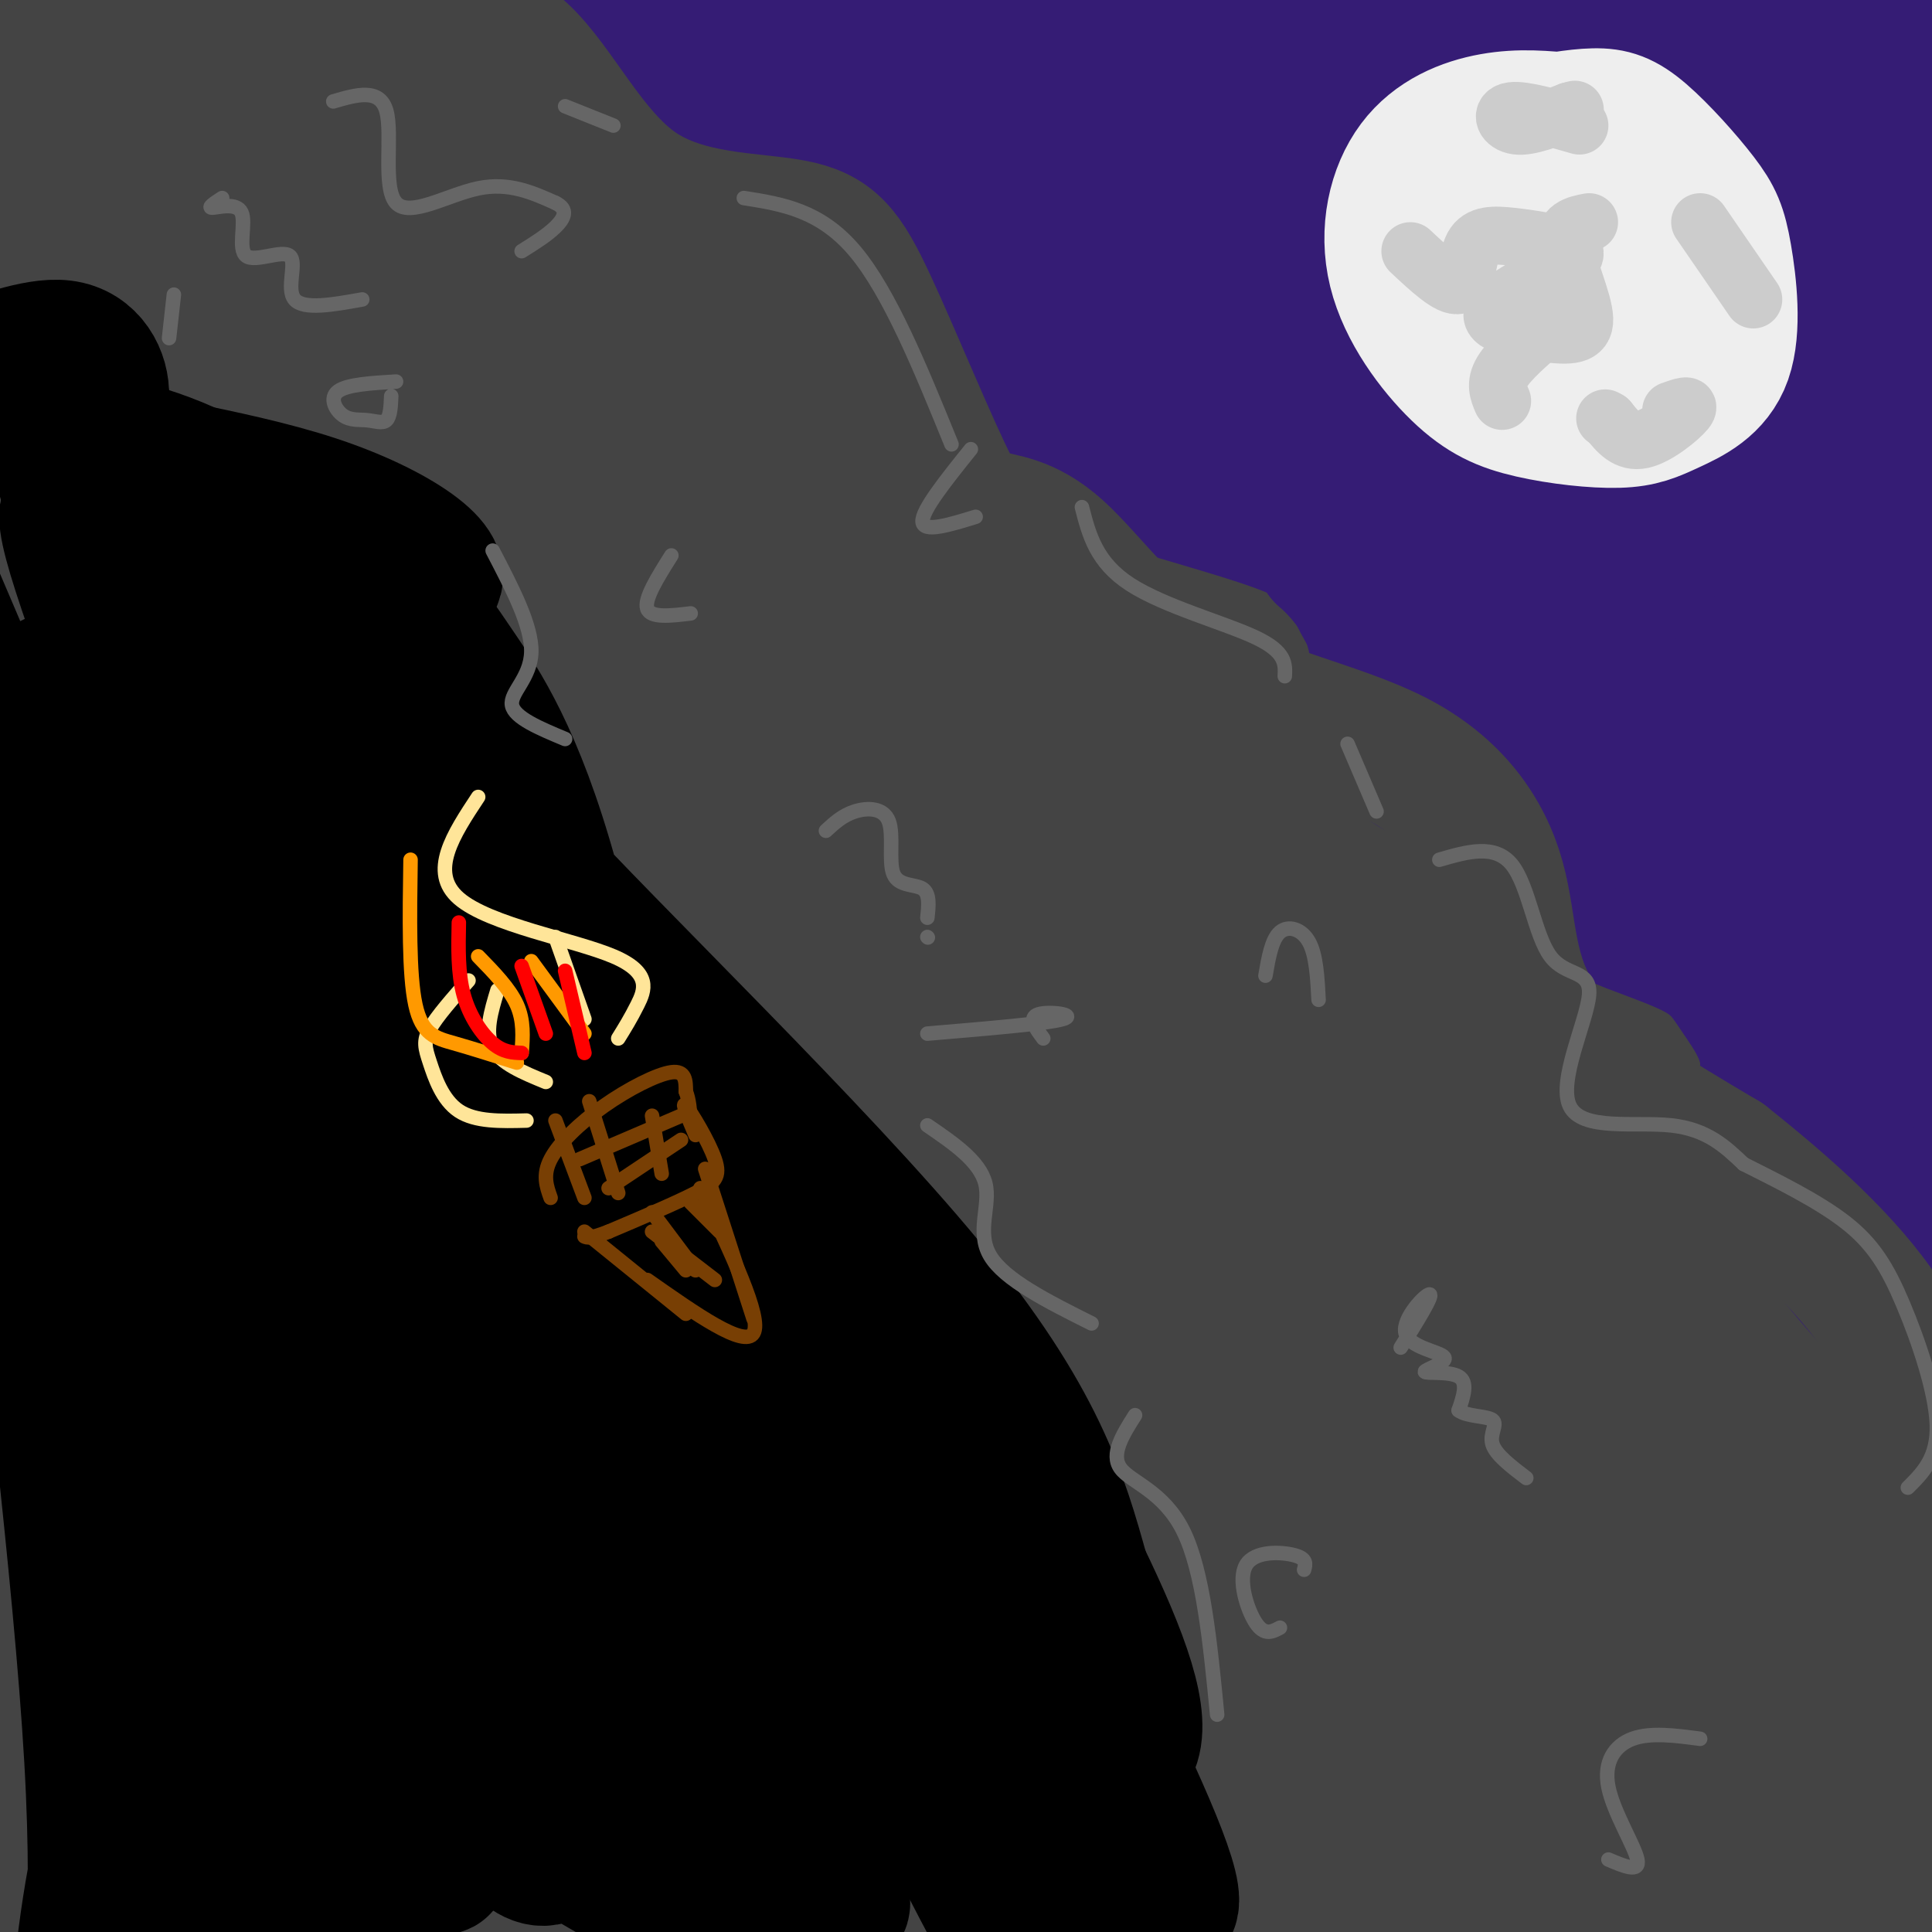 <svg viewBox='0 0 400 400' version='1.1' xmlns='http://www.w3.org/2000/svg' xmlns:xlink='http://www.w3.org/1999/xlink'><g fill='none' stroke='rgb(68,68,68)' stroke-width='28' stroke-linecap='round' stroke-linejoin='round'><path d='M36,25c-2.910,-1.470 -5.820,-2.940 12,-3c17.820,-0.060 56.369,1.291 77,3c20.631,1.709 23.346,3.778 27,7c3.654,3.222 8.249,7.599 12,17c3.751,9.401 6.657,23.827 11,34c4.343,10.173 10.121,16.093 15,20c4.879,3.907 8.857,5.801 19,7c10.143,1.199 26.451,1.703 34,3c7.549,1.297 6.340,3.388 8,5c1.660,1.612 6.189,2.746 11,11c4.811,8.254 9.906,23.627 15,39'/><path d='M277,168c4.752,10.111 9.131,15.888 10,19c0.869,3.112 -1.773,3.560 10,9c11.773,5.440 37.960,15.871 50,28c12.040,12.129 9.933,25.954 20,46c10.067,20.046 32.307,46.311 42,64c9.693,17.689 6.841,26.801 6,36c-0.841,9.199 0.331,18.485 0,22c-0.331,3.515 -2.166,1.257 -4,-1'/><path d='M411,391c-8.551,-13.956 -27.929,-48.346 -38,-68c-10.071,-19.654 -10.835,-24.574 -34,-49c-23.165,-24.426 -68.731,-68.360 -81,-82c-12.269,-13.640 8.759,3.014 -15,-20c-23.759,-23.014 -92.306,-85.697 -112,-107c-19.694,-21.303 9.463,-1.225 26,11c16.537,12.225 20.452,16.599 27,22c6.548,5.401 15.728,11.829 27,23c11.272,11.171 24.636,27.086 38,43'/><path d='M249,164c16.839,20.423 39.936,49.979 64,76c24.064,26.021 49.094,48.506 55,52c5.906,3.494 -7.313,-12.002 -38,-43c-30.687,-30.998 -78.844,-77.499 -127,-124'/><path d='M203,125c-18.167,-19.885 -0.083,-7.598 24,8c24.083,15.598 54.166,34.508 63,42c8.834,7.492 -3.581,3.565 -32,-17c-28.419,-20.565 -72.844,-57.767 -118,-89c-45.156,-31.233 -91.045,-56.495 -108,-66c-16.955,-9.505 -4.978,-3.252 7,3'/><path d='M39,6c27.140,10.869 91.491,36.542 107,41c15.509,4.458 -17.825,-12.300 -36,-25c-18.175,-12.700 -21.193,-21.343 -17,-19c4.193,2.343 15.596,15.671 27,29'/><path d='M120,32c29.945,32.580 91.309,99.531 129,132c37.691,32.469 51.711,30.456 59,28c7.289,-2.456 7.847,-5.353 16,12c8.153,17.353 23.901,54.958 32,78c8.099,23.042 8.550,31.521 9,40'/><path d='M365,322c-6.932,-4.517 -28.762,-35.808 -46,-58c-17.238,-22.192 -29.884,-35.283 -68,-63c-38.116,-27.717 -101.701,-70.058 -146,-105c-44.299,-34.942 -69.311,-62.484 -64,-64c5.311,-1.516 40.946,22.996 65,41c24.054,18.004 36.527,29.502 49,41'/><path d='M155,114c40.281,43.443 116.484,131.552 157,183c40.516,51.448 45.346,66.235 34,50c-11.346,-16.235 -38.867,-63.493 -59,-94c-20.133,-30.507 -32.878,-44.263 -52,-63c-19.122,-18.737 -44.620,-42.455 -72,-64c-27.380,-21.545 -56.641,-40.916 -83,-57c-26.359,-16.084 -49.817,-28.881 -53,-30c-3.183,-1.119 13.908,9.441 31,20'/><path d='M58,59c12.072,7.656 26.753,16.796 49,41c22.247,24.204 52.059,63.473 74,92c21.941,28.527 36.011,46.312 50,73c13.989,26.688 27.897,62.280 31,69c3.103,6.720 -4.597,-15.432 -30,-63c-25.403,-47.568 -68.507,-120.551 -96,-163c-27.493,-42.449 -39.374,-54.363 -55,-70c-15.626,-15.637 -34.998,-34.995 -42,-40c-7.002,-5.005 -1.633,4.344 15,32c16.633,27.656 44.531,73.619 62,102c17.469,28.381 24.511,39.179 38,80c13.489,40.821 33.425,111.663 36,116c2.575,4.337 -12.213,-57.832 -27,-120'/><path d='M163,208c-8.332,-34.005 -15.662,-59.016 -26,-86c-10.338,-26.984 -23.682,-55.940 -35,-76c-11.318,-20.060 -20.609,-31.222 -28,-38c-7.391,-6.778 -12.882,-9.171 -18,-16c-5.118,-6.829 -9.862,-18.096 -2,2c7.862,20.096 28.330,71.553 42,109c13.670,37.447 20.541,60.883 27,85c6.459,24.117 12.507,48.915 17,75c4.493,26.085 7.432,53.458 5,58c-2.432,4.542 -10.235,-13.745 -20,-48c-9.765,-34.255 -21.493,-84.477 -30,-118c-8.507,-33.523 -13.793,-50.346 -26,-79c-12.207,-28.654 -31.335,-69.139 -29,-60c2.335,9.139 26.133,67.903 37,96c10.867,28.097 8.801,25.529 12,42c3.199,16.471 11.662,51.982 16,84c4.338,32.018 4.553,60.543 4,77c-0.553,16.457 -1.872,20.845 -8,-9c-6.128,-29.845 -17.064,-93.922 -28,-158'/><path d='M73,148c-7.499,-37.852 -12.246,-53.481 -22,-82c-9.754,-28.519 -24.516,-69.929 -23,-57c1.516,12.929 19.308,80.196 30,125c10.692,44.804 14.282,67.144 15,102c0.718,34.856 -1.436,82.228 -2,112c-0.564,29.772 0.460,41.944 -3,-5c-3.460,-46.944 -11.406,-153.003 -17,-209c-5.594,-55.997 -8.835,-61.932 -17,-86c-8.165,-24.068 -21.252,-66.269 -20,-50c1.252,16.269 16.844,91.009 26,134c9.156,42.991 11.877,54.235 11,104c-0.877,49.765 -5.351,138.052 -6,133c-0.649,-5.052 2.529,-103.443 1,-168c-1.529,-64.557 -7.764,-95.278 -14,-126'/><path d='M32,75c-6.000,-38.274 -13.999,-70.959 -12,-45c1.999,25.959 13.996,110.561 19,151c5.004,40.439 3.015,36.714 2,53c-1.015,16.286 -1.057,52.584 -4,93c-2.943,40.416 -8.787,84.952 -9,74c-0.213,-10.952 5.207,-77.391 7,-123c1.793,-45.609 -0.040,-70.389 -3,-95c-2.960,-24.611 -7.048,-49.054 -13,-80c-5.952,-30.946 -13.768,-68.396 -12,-41c1.768,27.396 13.120,119.639 12,200c-1.120,80.361 -14.713,148.839 -14,133c0.713,-15.839 15.730,-115.995 22,-176c6.270,-60.005 3.791,-79.859 0,-105c-3.791,-25.141 -8.896,-55.571 -14,-86'/><path d='M13,28c-5.036,-21.835 -10.628,-33.424 -15,-46c-4.372,-12.576 -7.526,-26.140 -4,8c3.526,34.140 13.732,115.985 19,162c5.268,46.015 5.599,56.200 2,102c-3.599,45.800 -11.129,127.215 -11,148c0.129,20.785 7.916,-19.059 13,-54c5.084,-34.941 7.465,-64.978 11,-93c3.535,-28.022 8.226,-54.030 1,-109c-7.226,-54.970 -26.368,-138.903 -24,-131c2.368,7.903 26.245,107.642 37,143c10.755,35.358 8.388,6.335 9,54c0.612,47.665 4.202,172.018 6,221c1.798,48.982 1.802,22.595 8,-3c6.198,-25.595 18.589,-50.397 25,-65c6.411,-14.603 6.841,-19.009 10,-41c3.159,-21.991 9.045,-61.569 12,-92c2.955,-30.431 2.977,-51.716 3,-73'/><path d='M115,159c-0.617,-20.925 -3.659,-36.738 -2,-29c1.659,7.738 8.018,39.027 13,62c4.982,22.973 8.588,37.630 6,89c-2.588,51.370 -11.370,139.454 -10,153c1.370,13.546 12.892,-47.445 18,-118c5.108,-70.555 3.801,-150.675 7,-163c3.199,-12.325 10.905,43.145 16,76c5.095,32.855 7.578,43.097 5,88c-2.578,44.903 -10.218,124.469 -7,118c3.218,-6.469 17.296,-98.971 24,-157c6.704,-58.029 6.036,-81.585 9,-85c2.964,-3.415 9.561,13.310 14,36c4.439,22.690 6.719,51.345 9,80'/><path d='M217,309c0.508,48.132 -2.720,128.461 -2,121c0.720,-7.461 5.390,-102.713 3,-168c-2.390,-65.287 -11.839,-100.608 -11,-99c0.839,1.608 11.966,40.146 15,110c3.034,69.854 -2.023,171.023 0,160c2.023,-11.023 11.128,-134.238 16,-182c4.872,-47.762 5.512,-20.070 20,20c14.488,40.070 42.824,92.519 57,117c14.176,24.481 14.193,20.995 17,21c2.807,0.005 8.403,3.503 14,7'/><path d='M346,416c4.320,0.675 8.120,-1.137 10,-2c1.880,-0.863 1.841,-0.776 3,-6c1.159,-5.224 3.516,-15.758 1,-28c-2.516,-12.242 -9.906,-26.191 -14,-34c-4.094,-7.809 -4.891,-9.478 -12,-16c-7.109,-6.522 -20.531,-17.897 -29,-25c-8.469,-7.103 -11.987,-9.933 -20,-13c-8.013,-3.067 -20.522,-6.371 -26,-6c-5.478,0.371 -3.925,4.417 0,10c3.925,5.583 10.223,12.704 16,19c5.777,6.296 11.033,11.767 27,18c15.967,6.233 42.644,13.229 54,16c11.356,2.771 7.391,1.317 16,9c8.609,7.683 29.792,24.503 16,17c-13.792,-7.503 -62.559,-39.328 -86,-55c-23.441,-15.672 -21.554,-15.192 -26,-21c-4.446,-5.808 -15.223,-17.904 -26,-30'/><path d='M250,269c15.279,8.276 66.478,43.966 91,60c24.522,16.034 22.367,12.411 33,28c10.633,15.589 34.052,50.390 41,58c6.948,7.610 -2.577,-11.970 -14,-28c-11.423,-16.030 -24.743,-28.508 -36,-39c-11.257,-10.492 -20.450,-18.998 -47,-39c-26.550,-20.002 -70.456,-51.501 -86,-60c-15.544,-8.499 -2.727,6.000 25,28c27.727,22.000 70.363,51.500 113,81'/><path d='M370,358c22.451,17.928 22.077,22.246 22,25c-0.077,2.754 0.142,3.942 0,6c-0.142,2.058 -0.645,4.987 -9,5c-8.355,0.013 -24.561,-2.889 -33,-4c-8.439,-1.111 -9.111,-0.432 -33,-11c-23.889,-10.568 -70.994,-32.385 -99,-44c-28.006,-11.615 -36.914,-13.030 -42,-14c-5.086,-0.970 -6.351,-1.497 -9,-2c-2.649,-0.503 -6.681,-0.982 -4,3c2.681,3.982 12.077,12.425 13,16c0.923,3.575 -6.626,2.281 27,16c33.626,13.719 108.425,42.450 144,53c35.575,10.550 31.924,2.917 30,-2c-1.924,-4.917 -2.121,-7.119 -4,-9c-1.879,-1.881 -5.439,-3.440 -9,-5'/><path d='M364,391c-10.235,-3.529 -31.324,-9.852 -70,-18c-38.676,-8.148 -94.939,-18.120 -118,-22c-23.061,-3.880 -12.922,-1.668 -11,-1c1.922,0.668 -4.375,-0.210 -1,5c3.375,5.210 16.422,16.506 34,25c17.578,8.494 39.686,14.187 59,16c19.314,1.813 35.833,-0.252 45,-1c9.167,-0.748 10.983,-0.178 19,-4c8.017,-3.822 22.235,-12.035 35,-17c12.765,-4.965 24.077,-6.683 1,-5c-23.077,1.683 -80.543,6.766 -112,9c-31.457,2.234 -36.906,1.619 -49,0c-12.094,-1.619 -30.833,-4.244 -41,-6c-10.167,-1.756 -11.762,-2.645 -14,-5c-2.238,-2.355 -5.119,-6.178 -8,-10'/><path d='M133,357c-1.440,-6.442 -1.040,-17.545 -4,-21c-2.960,-3.455 -9.279,0.740 8,-22c17.279,-22.740 58.158,-72.416 74,-91c15.842,-18.584 6.649,-6.077 5,2c-1.649,8.077 4.247,11.725 6,22c1.753,10.275 -0.638,27.179 0,49c0.638,21.821 4.306,48.560 6,62c1.694,13.440 1.415,13.581 4,21c2.585,7.419 8.032,22.115 10,18c1.968,-4.115 0.455,-27.041 -1,-40c-1.455,-12.959 -2.853,-15.950 -13,-33c-10.147,-17.050 -29.042,-48.157 -36,-46c-6.958,2.157 -1.979,37.579 3,73'/><path d='M195,351c-0.829,20.795 -4.400,36.281 1,27c5.400,-9.281 19.772,-43.329 28,-57c8.228,-13.671 10.310,-6.964 11,-7c0.690,-0.036 -0.014,-6.813 14,3c14.014,9.813 42.746,36.218 72,53c29.254,16.782 59.030,23.941 38,14c-21.030,-9.941 -92.866,-36.983 -130,-49c-37.134,-12.017 -39.567,-9.008 -42,-6'/><path d='M187,329c-9.070,1.271 -10.745,7.448 23,11c33.745,3.552 102.911,4.478 111,7c8.089,2.522 -44.899,6.641 -90,17c-45.101,10.359 -82.315,26.960 -82,33c0.315,6.040 38.157,1.520 76,-3'/><path d='M225,394c14.197,-1.155 11.689,-2.543 -22,-4c-33.689,-1.457 -98.559,-2.983 -129,-2c-30.441,0.983 -26.452,4.474 -11,-3c15.452,-7.474 42.366,-25.915 59,-38c16.634,-12.085 22.988,-17.816 22,-19c-0.988,-1.184 -9.316,2.177 -11,1c-1.684,-1.177 3.277,-6.894 -13,7c-16.277,13.894 -53.794,47.398 -65,56c-11.206,8.602 3.897,-7.699 19,-24'/><path d='M74,368c6.801,-8.339 14.304,-17.187 20,-29c5.696,-11.813 9.586,-26.590 11,-35c1.414,-8.410 0.354,-10.452 -1,-14c-1.354,-3.548 -3.000,-8.602 -7,-7c-4.000,1.602 -10.353,9.860 -14,16c-3.647,6.140 -4.588,10.160 -5,18c-0.412,7.840 -0.294,19.498 1,27c1.294,7.502 3.763,10.846 8,16c4.237,5.154 10.242,12.117 16,15c5.758,2.883 11.268,1.685 17,0c5.732,-1.685 11.688,-3.856 16,-7c4.312,-3.144 6.982,-7.261 8,-10c1.018,-2.739 0.383,-4.098 -2,-7c-2.383,-2.902 -6.515,-7.345 -19,-11c-12.485,-3.655 -33.323,-6.523 -43,-11c-9.677,-4.477 -8.193,-10.565 -8,-24c0.193,-13.435 -0.903,-34.218 -2,-55'/></g>
<g fill='none' stroke='rgb(53,28,117)' stroke-width='28' stroke-linecap='round' stroke-linejoin='round'><path d='M116,-4c4.714,7.137 9.429,14.274 18,18c8.571,3.726 21.000,4.042 29,5c8.000,0.958 11.571,2.560 16,10c4.429,7.440 9.714,20.720 15,34'/><path d='M194,63c3.195,7.888 3.681,10.609 3,14c-0.681,3.391 -2.530,7.451 10,13c12.530,5.549 39.437,12.585 53,17c13.563,4.415 13.781,6.207 14,8'/><path d='M274,115c4.893,4.271 10.126,10.949 11,19c0.874,8.051 -2.611,17.475 6,24c8.611,6.525 29.317,10.150 38,14c8.683,3.850 5.341,7.925 2,12'/><path d='M331,184c0.072,2.893 -0.747,4.126 3,6c3.747,1.874 12.059,4.389 17,7c4.941,2.611 6.510,5.318 9,9c2.490,3.682 5.901,8.337 6,14c0.099,5.663 -3.115,12.332 2,23c5.115,10.668 18.557,25.334 32,40'/><path d='M400,283c5.215,4.368 2.254,-4.714 5,2c2.746,6.714 11.200,29.222 0,-8c-11.200,-37.222 -42.054,-134.175 -44,-150c-1.946,-15.825 25.015,49.479 36,74c10.985,24.521 5.992,8.261 1,-8'/><path d='M398,193c4.333,12.400 14.667,47.400 19,59c4.333,11.600 2.667,-0.200 1,-12'/><path d='M353,96c-0.778,4.244 -1.556,8.489 8,27c9.556,18.511 29.444,51.289 42,82c12.556,30.711 17.778,59.356 23,88'/><path d='M327,60c1.252,8.300 2.503,16.600 16,48c13.497,31.400 39.238,85.902 41,91c1.762,5.098 -20.456,-39.206 -35,-65c-14.544,-25.794 -21.414,-33.079 -31,-47c-9.586,-13.921 -21.889,-34.479 -15,-15c6.889,19.479 32.968,78.994 41,98c8.032,19.006 -1.984,-2.497 -12,-24'/><path d='M332,146c-1.102,-4.369 2.141,-3.291 -15,-27c-17.141,-23.709 -54.668,-72.206 -46,-56c8.668,16.206 63.530,97.116 84,124c20.470,26.884 6.549,-0.258 1,-11c-5.549,-10.742 -2.725,-5.084 -4,-9c-1.275,-3.916 -6.650,-17.404 -25,-36c-18.350,-18.596 -49.675,-42.298 -81,-66'/><path d='M246,65c4.520,8.422 56.320,62.478 67,76c10.680,13.522 -19.759,-13.489 -29,-19c-9.241,-5.511 2.715,10.477 8,18c5.285,7.523 3.900,6.582 3,2c-0.900,-4.582 -1.313,-12.806 -12,-30c-10.687,-17.194 -31.646,-43.360 -45,-59c-13.354,-15.640 -19.101,-20.754 -29,-28c-9.899,-7.246 -23.949,-16.623 -38,-26'/><path d='M171,-1c-12.562,-10.244 -24.968,-22.853 -4,-2c20.968,20.853 75.311,75.167 72,72c-3.311,-3.167 -64.276,-63.814 -70,-64c-5.724,-0.186 43.793,60.090 51,70c7.207,9.910 -27.897,-30.545 -63,-71'/><path d='M157,4c-16.329,-17.355 -25.652,-25.244 -3,-2c22.652,23.244 77.280,77.621 90,88c12.720,10.379 -16.467,-23.241 -37,-45c-20.533,-21.759 -32.411,-31.657 -47,-41c-14.589,-9.343 -31.889,-18.131 -17,-10c14.889,8.131 61.968,33.180 87,49c25.032,15.820 28.016,22.410 31,29'/><path d='M261,72c6.459,6.260 7.107,7.412 7,5c-0.107,-2.412 -0.970,-8.386 -23,-35c-22.030,-26.614 -65.226,-73.866 -54,-62c11.226,11.866 76.875,82.851 100,104c23.125,21.149 3.726,-7.537 -19,-39c-22.726,-31.463 -48.779,-65.704 -38,-54c10.779,11.704 58.389,69.352 106,127'/><path d='M340,118c6.608,1.383 -29.872,-58.660 -56,-97c-26.128,-38.340 -41.903,-54.979 -35,-48c6.903,6.979 36.483,37.575 67,80c30.517,42.425 61.971,96.677 64,94c2.029,-2.677 -25.368,-62.284 -50,-105c-24.632,-42.716 -46.499,-68.543 -44,-64c2.499,4.543 29.365,39.454 57,85c27.635,45.546 56.039,101.727 67,122c10.961,20.273 4.481,4.636 -2,-11'/><path d='M408,174c-4.363,-15.229 -14.270,-47.803 -39,-96c-24.730,-48.197 -64.284,-112.017 -55,-82c9.284,30.017 67.407,153.870 86,183c18.593,29.130 -2.344,-36.462 -8,-58c-5.656,-21.538 3.968,0.980 -7,-24c-10.968,-24.980 -42.530,-97.456 -38,-92c4.530,5.456 45.151,88.845 57,110c11.849,21.155 -5.076,-19.922 -22,-61'/><path d='M382,54c-12.404,-27.370 -32.414,-65.295 -28,-60c4.414,5.295 33.252,53.810 47,76c13.748,22.190 12.408,18.054 11,10c-1.408,-8.054 -2.883,-20.025 -4,-28c-1.117,-7.975 -1.877,-11.952 -10,-28c-8.123,-16.048 -23.610,-44.167 -22,-41c1.610,3.167 20.317,37.619 26,45c5.683,7.381 -1.659,-12.310 -9,-32'/></g>
<g fill='none' stroke='rgb(0,0,0)' stroke-width='28' stroke-linecap='round' stroke-linejoin='round'><path d='M14,92c2.231,-0.666 4.462,-1.333 13,1c8.538,2.333 23.382,7.665 34,21c10.618,13.335 17.011,34.673 27,56c9.989,21.327 23.574,42.644 40,65c16.426,22.356 35.692,45.750 49,63c13.308,17.250 20.660,28.357 28,43c7.340,14.643 14.670,32.821 22,51'/><path d='M227,392c-9.738,-13.315 -45.082,-72.104 -78,-117c-32.918,-44.896 -63.409,-75.900 -88,-111c-24.591,-35.100 -43.282,-74.295 -41,-72c2.282,2.295 25.538,46.079 51,85c25.462,38.921 53.132,72.977 70,97c16.868,24.023 22.934,38.011 29,52'/><path d='M170,326c14.221,27.623 35.272,70.681 38,74c2.728,3.319 -12.868,-33.103 -19,-50c-6.132,-16.897 -2.801,-14.271 -36,-62c-33.199,-47.729 -102.930,-145.814 -128,-178c-25.070,-32.186 -5.480,1.527 11,31c16.480,29.473 29.852,54.707 48,92c18.148,37.293 41.074,86.647 64,136'/><path d='M148,369c12.156,26.535 10.546,24.873 7,14c-3.546,-10.873 -9.027,-30.959 -21,-61c-11.973,-30.041 -30.439,-70.039 -44,-98c-13.561,-27.961 -22.217,-43.885 -35,-64c-12.783,-20.115 -29.693,-44.423 -37,-52c-7.307,-7.577 -5.011,1.575 7,34c12.011,32.425 33.736,88.123 49,124c15.264,35.877 24.068,51.934 29,61c4.932,9.066 5.992,11.141 8,13c2.008,1.859 4.964,3.500 8,2c3.036,-1.500 6.153,-6.143 8,-18c1.847,-11.857 2.423,-30.929 3,-50'/><path d='M130,274c-2.123,-26.136 -8.929,-66.478 -16,-92c-7.071,-25.522 -14.407,-36.226 -19,-43c-4.593,-6.774 -6.443,-9.619 -7,-8c-0.557,1.619 0.181,7.702 0,13c-0.181,5.298 -1.279,9.811 19,32c20.279,22.189 61.937,62.054 85,90c23.063,27.946 27.532,43.973 32,60'/><path d='M224,326c8.311,17.174 13.087,30.110 10,36c-3.087,5.890 -14.037,4.736 -12,12c2.037,7.264 17.061,22.947 20,21c2.939,-1.947 -6.209,-21.524 -16,-42c-9.791,-20.476 -20.226,-41.850 -40,-70c-19.774,-28.150 -48.887,-63.075 -78,-98'/><path d='M108,185c-20.723,-25.434 -33.532,-40.018 -11,-11c22.532,29.018 80.405,101.639 91,113c10.595,11.361 -26.089,-38.539 -42,-61c-15.911,-22.461 -11.048,-17.484 -26,-32c-14.952,-14.516 -49.718,-48.523 -64,-63c-14.282,-14.477 -8.081,-9.422 -5,-8c3.081,1.422 3.040,-0.789 3,-3'/><path d='M54,120c9.029,0.633 30.100,3.716 35,1c4.900,-2.716 -6.373,-11.231 -24,-17c-17.627,-5.769 -41.608,-8.791 -50,-12c-8.392,-3.209 -1.196,-6.604 6,-10'/><path d='M21,82c0.189,-4.085 -2.338,-9.299 -8,-10c-5.662,-0.701 -14.457,3.109 -19,4c-4.543,0.891 -4.833,-1.137 -6,5c-1.167,6.137 -3.210,20.439 -6,23c-2.790,2.561 -6.328,-6.618 8,27c14.328,33.618 46.522,110.034 57,127c10.478,16.966 -0.761,-25.517 -12,-68'/><path d='M35,190c-11.312,-28.247 -33.593,-64.864 -20,-42c13.593,22.864 63.061,105.207 95,154c31.939,48.793 46.351,64.034 52,66c5.649,1.966 2.536,-9.343 1,-19c-1.536,-9.657 -1.494,-17.661 -17,-49c-15.506,-31.339 -46.559,-86.014 -50,-91c-3.441,-4.986 20.731,39.718 34,67c13.269,27.282 15.634,37.141 18,47'/><path d='M148,323c12.924,32.646 36.235,90.762 22,65c-14.235,-25.762 -66.015,-135.403 -89,-183c-22.985,-47.597 -17.174,-33.152 -19,-31c-1.826,2.152 -11.289,-7.991 -19,-20c-7.711,-12.009 -13.669,-25.884 4,20c17.669,45.884 58.964,151.527 77,198c18.036,46.473 12.814,33.776 3,3c-9.814,-30.776 -24.219,-79.632 -32,-105c-7.781,-25.368 -8.937,-27.248 -16,-39c-7.063,-11.752 -20.031,-33.376 -33,-55'/><path d='M46,176c-5.787,-8.322 -3.754,-1.627 -4,-1c-0.246,0.627 -2.769,-4.815 4,34c6.769,38.815 22.832,121.888 30,160c7.168,38.112 5.443,31.264 0,3c-5.443,-28.264 -14.604,-77.943 -24,-116c-9.396,-38.057 -19.029,-64.493 -23,-68c-3.971,-3.507 -2.281,15.916 5,72c7.281,56.084 20.153,148.830 20,146c-0.153,-2.830 -13.329,-101.237 -22,-151c-8.671,-49.763 -12.835,-50.881 -17,-52'/><path d='M15,203c-4.733,-13.066 -8.065,-19.732 -10,-17c-1.935,2.732 -2.475,14.863 2,50c4.475,35.137 13.963,93.282 18,132c4.037,38.718 2.621,58.011 0,24c-2.621,-34.011 -6.449,-121.326 -10,-163c-3.551,-41.674 -6.826,-37.708 -9,-34c-2.174,3.708 -3.245,7.156 0,39c3.245,31.844 10.808,92.082 13,130c2.192,37.918 -0.987,53.516 -2,53c-1.013,-0.516 0.139,-17.148 4,-35c3.861,-17.852 10.430,-36.926 17,-56'/><path d='M38,326c6.298,-18.958 13.543,-38.353 17,-51c3.457,-12.647 3.126,-18.547 3,6c-0.126,24.547 -0.047,79.540 1,104c1.047,24.460 3.063,18.385 5,17c1.937,-1.385 3.794,1.919 8,0c4.206,-1.919 10.759,-9.061 16,-17c5.241,-7.939 9.168,-16.676 11,-28c1.832,-11.324 1.567,-25.234 1,-34c-0.567,-8.766 -1.436,-12.388 -4,-14c-2.564,-1.612 -6.823,-1.215 -8,14c-1.177,15.215 0.728,45.247 2,57c1.272,11.753 1.913,5.227 3,0c1.087,-5.227 2.621,-9.154 4,-15c1.379,-5.846 2.602,-13.613 2,-21c-0.602,-7.387 -3.029,-14.396 -5,-18c-1.971,-3.604 -3.485,-3.802 -5,-4'/><path d='M89,322c0.393,8.136 3.875,30.476 7,42c3.125,11.524 5.894,12.234 8,14c2.106,1.766 3.549,4.590 6,6c2.451,1.410 5.910,1.406 7,-6c1.090,-7.406 -0.189,-22.216 -3,-32c-2.811,-9.784 -7.154,-14.543 -12,-20c-4.846,-5.457 -10.196,-11.613 -14,-14c-3.804,-2.387 -6.062,-1.006 -2,10c4.062,11.006 14.443,31.638 20,43c5.557,11.362 6.290,13.453 11,17c4.710,3.547 13.396,8.549 18,10c4.604,1.451 5.124,-0.648 6,-6c0.876,-5.352 2.107,-13.958 -1,-24c-3.107,-10.042 -10.554,-21.521 -18,-33'/></g>
<g fill='none' stroke='rgb(68,68,68)' stroke-width='28' stroke-linecap='round' stroke-linejoin='round'><path d='M84,5c8.300,-0.444 16.600,-0.887 24,6c7.400,6.887 13.900,21.105 24,28c10.100,6.895 23.800,6.467 32,8c8.200,1.533 10.900,5.028 16,16c5.100,10.972 12.600,29.421 17,38c4.400,8.579 5.700,7.290 7,6'/><path d='M204,107c3.374,1.131 8.310,0.960 15,7c6.690,6.040 15.135,18.293 28,26c12.865,7.707 30.149,10.870 42,17c11.851,6.130 18.267,15.227 21,25c2.733,9.773 1.781,20.221 9,30c7.219,9.779 22.610,18.890 38,28'/><path d='M357,240c12.679,10.083 25.375,21.292 33,33c7.625,11.708 10.179,23.917 11,33c0.821,9.083 -0.089,15.042 -1,21'/></g>
<g fill='none' stroke='rgb(238,238,238)' stroke-width='28' stroke-linecap='round' stroke-linejoin='round'><path d='M325,25c-5.154,-0.506 -10.308,-1.013 -16,0c-5.692,1.013 -11.922,3.545 -16,9c-4.078,5.455 -6.006,13.834 -4,22c2.006,8.166 7.944,16.120 13,21c5.056,4.880 9.230,6.684 15,8c5.770,1.316 13.135,2.142 18,2c4.865,-0.142 7.231,-1.252 11,-3c3.769,-1.748 8.942,-4.134 11,-10c2.058,-5.866 1.002,-15.213 0,-21c-1.002,-5.787 -1.949,-8.015 -5,-12c-3.051,-3.985 -8.206,-9.727 -12,-13c-3.794,-3.273 -6.227,-4.078 -10,-4c-3.773,0.078 -8.887,1.039 -14,2'/><path d='M316,26c-5.068,2.212 -10.739,6.742 -14,9c-3.261,2.258 -4.112,2.245 -2,7c2.112,4.755 7.186,14.279 10,20c2.814,5.721 3.368,7.638 10,6c6.632,-1.638 19.341,-6.831 23,-12c3.659,-5.169 -1.730,-10.313 -6,-14c-4.270,-3.687 -7.419,-5.916 -12,-7c-4.581,-1.084 -10.595,-1.024 -12,1c-1.405,2.024 1.797,6.012 5,10'/></g>
<g fill='none' stroke='rgb(204,204,204)' stroke-width='12' stroke-linecap='round' stroke-linejoin='round'><path d='M329,46c-2.697,0.522 -5.394,1.043 -5,5c0.394,3.957 3.879,11.349 4,15c0.121,3.651 -3.121,3.560 -8,3c-4.879,-0.560 -11.394,-1.589 -11,-4c0.394,-2.411 7.697,-6.206 15,-10'/><path d='M324,55c2.862,-2.339 2.518,-3.188 0,-4c-2.518,-0.812 -7.211,-1.589 -11,-2c-3.789,-0.411 -6.674,-0.457 -8,2c-1.326,2.457 -1.093,7.416 -3,8c-1.907,0.584 -5.953,-3.208 -10,-7'/><path d='M320,68c-3.750,3.250 -7.500,6.500 -9,9c-1.500,2.500 -0.750,4.250 0,6'/><path d='M346,85c2.111,-0.756 4.222,-1.511 3,0c-1.222,1.511 -5.778,5.289 -9,6c-3.222,0.711 -5.111,-1.644 -7,-4'/><path d='M333,87c-1.167,-0.667 -0.583,-0.333 0,0'/><path d='M363,62c0.000,0.000 -11.000,-16.000 -11,-16'/><path d='M327,26c-5.778,-1.667 -11.556,-3.333 -14,-3c-2.444,0.333 -1.556,2.667 1,3c2.556,0.333 6.778,-1.333 11,-3'/><path d='M325,23c1.833,-0.500 0.917,-0.250 0,0'/></g>
<g fill='none' stroke='rgb(120,63,4)' stroke-width='3' stroke-linecap='round' stroke-linejoin='round'><path d='M121,255c0.000,0.000 21.000,17.000 21,17'/><path d='M135,251c0.000,0.000 9.000,12.000 9,12'/><path d='M143,249c0.000,0.000 6.000,6.000 6,6'/><path d='M146,242c0.000,0.000 10.000,31.000 10,31'/><path d='M145,246c6.417,13.417 12.833,26.833 11,30c-1.833,3.167 -11.917,-3.917 -22,-11'/><path d='M144,235c-1.536,-3.619 -3.071,-7.238 -2,-6c1.071,1.238 4.750,7.333 6,11c1.250,3.667 0.071,4.905 -4,7c-4.071,2.095 -11.036,5.048 -18,8'/><path d='M126,255c-3.833,1.500 -4.417,1.250 -5,1'/><path d='M114,248c-0.845,-2.369 -1.690,-4.738 0,-8c1.690,-3.262 5.917,-7.417 11,-11c5.083,-3.583 11.024,-6.595 14,-7c2.976,-0.405 2.988,1.798 3,4'/><path d='M142,226c0.667,1.667 0.833,3.833 1,6'/><path d='M135,231c0.000,0.000 2.000,12.000 2,12'/><path d='M122,228c0.000,0.000 6.000,19.000 6,19'/><path d='M115,232c0.000,0.000 6.000,16.000 6,16'/><path d='M141,231c0.000,0.000 -21.000,9.000 -21,9'/><path d='M141,236c0.000,0.000 -15.000,10.000 -15,10'/><path d='M135,255c0.000,0.000 13.000,10.000 13,10'/><path d='M137,257c0.000,0.000 5.000,6.000 5,6'/></g>
<g fill='none' stroke='rgb(255,229,153)' stroke-width='3' stroke-linecap='round' stroke-linejoin='round'><path d='M128,215c1.280,-2.060 2.560,-4.119 4,-7c1.440,-2.881 3.042,-6.583 -5,-10c-8.042,-3.417 -25.726,-6.548 -32,-12c-6.274,-5.452 -1.137,-13.226 4,-21'/><path d='M109,232c-5.286,0.137 -10.571,0.274 -14,-2c-3.429,-2.274 -5.000,-6.958 -6,-10c-1.000,-3.042 -1.429,-4.440 0,-7c1.429,-2.560 4.714,-6.280 8,-10'/><path d='M113,224c-4.667,-1.917 -9.333,-3.833 -11,-7c-1.667,-3.167 -0.333,-7.583 1,-12'/><path d='M121,211c0.000,0.000 -6.000,-17.000 -6,-17'/></g>
<g fill='none' stroke='rgb(255,153,0)' stroke-width='3' stroke-linecap='round' stroke-linejoin='round'><path d='M107,220c-4.622,-1.467 -9.244,-2.933 -13,-4c-3.756,-1.067 -6.644,-1.733 -8,-8c-1.356,-6.267 -1.178,-18.133 -1,-30'/><path d='M108,218c0.250,-3.333 0.500,-6.667 -1,-10c-1.500,-3.333 -4.750,-6.667 -8,-10'/><path d='M121,214c0.000,0.000 -11.000,-15.000 -11,-15'/></g>
<g fill='none' stroke='rgb(255,0,0)' stroke-width='3' stroke-linecap='round' stroke-linejoin='round'><path d='M108,218c-1.889,-0.067 -3.778,-0.133 -6,-2c-2.222,-1.867 -4.778,-5.533 -6,-10c-1.222,-4.467 -1.111,-9.733 -1,-15'/><path d='M113,214c0.000,0.000 -5.000,-14.000 -5,-14'/><path d='M121,218c0.000,0.000 -4.000,-17.000 -4,-17'/></g>
<g fill='none' stroke='rgb(102,102,102)' stroke-width='3' stroke-linecap='round' stroke-linejoin='round'><path d='M69,21c4.833,-1.411 9.667,-2.821 11,2c1.333,4.821 -0.833,15.875 2,19c2.833,3.125 10.667,-1.679 17,-3c6.333,-1.321 11.167,0.839 16,3'/><path d='M115,42c2.800,1.356 1.800,3.244 0,5c-1.800,1.756 -4.400,3.378 -7,5'/><path d='M82,79c-5.064,0.301 -10.128,0.603 -12,2c-1.872,1.397 -0.553,3.890 1,5c1.553,1.110 3.341,0.837 5,1c1.659,0.163 3.188,0.761 4,0c0.812,-0.761 0.906,-2.880 1,-5'/><path d='M171,172c1.727,-1.598 3.455,-3.196 6,-4c2.545,-0.804 5.909,-0.813 7,2c1.091,2.813 -0.091,8.450 1,11c1.091,2.550 4.455,2.014 6,3c1.545,0.986 1.273,3.493 1,6'/><path d='M192,194c0.000,0.000 0.100,0.100 0.1,0.1'/><path d='M192,214c12.400,-1.044 24.800,-2.089 28,-3c3.200,-0.911 -2.800,-1.689 -5,-1c-2.200,0.689 -0.600,2.844 1,5'/><path d='M262,202c0.644,-3.756 1.289,-7.511 3,-9c1.711,-1.489 4.489,-0.711 6,2c1.511,2.711 1.756,7.356 2,12'/><path d='M154,41c7.917,1.250 15.833,2.500 23,11c7.167,8.500 13.583,24.250 20,40'/><path d='M127,26c0.000,0.000 -10.000,-4.000 -10,-4'/><path d='M201,93c-5.083,6.333 -10.167,12.667 -10,15c0.167,2.333 5.583,0.667 11,-1'/><path d='M224,105c1.467,5.711 2.933,11.422 10,16c7.067,4.578 19.733,8.022 26,11c6.267,2.978 6.133,5.489 6,8'/><path d='M279,154c0.000,0.000 6.000,14.000 6,14'/><path d='M298,178c5.747,-1.668 11.495,-3.336 15,1c3.505,4.336 4.768,14.676 8,19c3.232,4.324 8.433,2.633 8,8c-0.433,5.367 -6.501,17.791 -4,23c2.501,5.209 13.572,3.203 21,4c7.428,0.797 11.214,4.399 15,8'/><path d='M361,241c6.480,3.282 15.180,7.488 21,12c5.820,4.512 8.759,9.330 12,17c3.241,7.670 6.783,18.191 7,25c0.217,6.809 -2.892,9.904 -6,13'/><path d='M352,360c-5.137,-0.685 -10.274,-1.369 -14,0c-3.726,1.369 -6.042,4.792 -5,10c1.042,5.208 5.440,12.202 6,15c0.560,2.798 -2.720,1.399 -6,0'/><path d='M270,325c0.315,-1.143 0.631,-2.286 -2,-3c-2.631,-0.714 -8.208,-1.000 -10,2c-1.792,3.000 0.202,9.286 2,12c1.798,2.714 3.399,1.857 5,1'/><path d='M192,233c5.422,3.711 10.844,7.422 12,12c1.156,4.578 -1.956,10.022 1,15c2.956,4.978 11.978,9.489 21,14'/><path d='M235,293c-2.556,4.044 -5.111,8.089 -3,11c2.111,2.911 8.889,4.689 13,13c4.111,8.311 5.556,23.156 7,38'/><path d='M117,153c-5.267,-2.200 -10.533,-4.400 -11,-7c-0.467,-2.600 3.867,-5.600 4,-11c0.133,-5.400 -3.933,-13.200 -8,-21'/><path d='M35,70c0.000,0.000 1.000,-9.000 1,-9'/><path d='M290,279c3.392,-5.429 6.785,-10.857 6,-11c-0.785,-0.143 -5.746,5.000 -5,8c0.746,3.000 7.200,3.856 8,5c0.800,1.144 -4.054,2.577 -4,3c0.054,0.423 5.015,-0.165 7,1c1.985,1.165 0.992,4.082 0,7'/><path d='M302,292c1.667,1.321 5.833,1.125 7,2c1.167,0.875 -0.667,2.821 0,5c0.667,2.179 3.833,4.589 7,7'/><path d='M46,41c-1.571,1.024 -3.143,2.049 -2,2c1.143,-0.049 5.000,-1.171 6,1c1.000,2.171 -0.856,7.633 1,9c1.856,1.367 7.423,-1.363 9,0c1.577,1.363 -0.835,6.818 1,9c1.835,2.182 7.918,1.091 14,0'/><path d='M139,115c-2.833,4.500 -5.667,9.000 -5,11c0.667,2.000 4.833,1.500 9,1'/></g>
</svg>